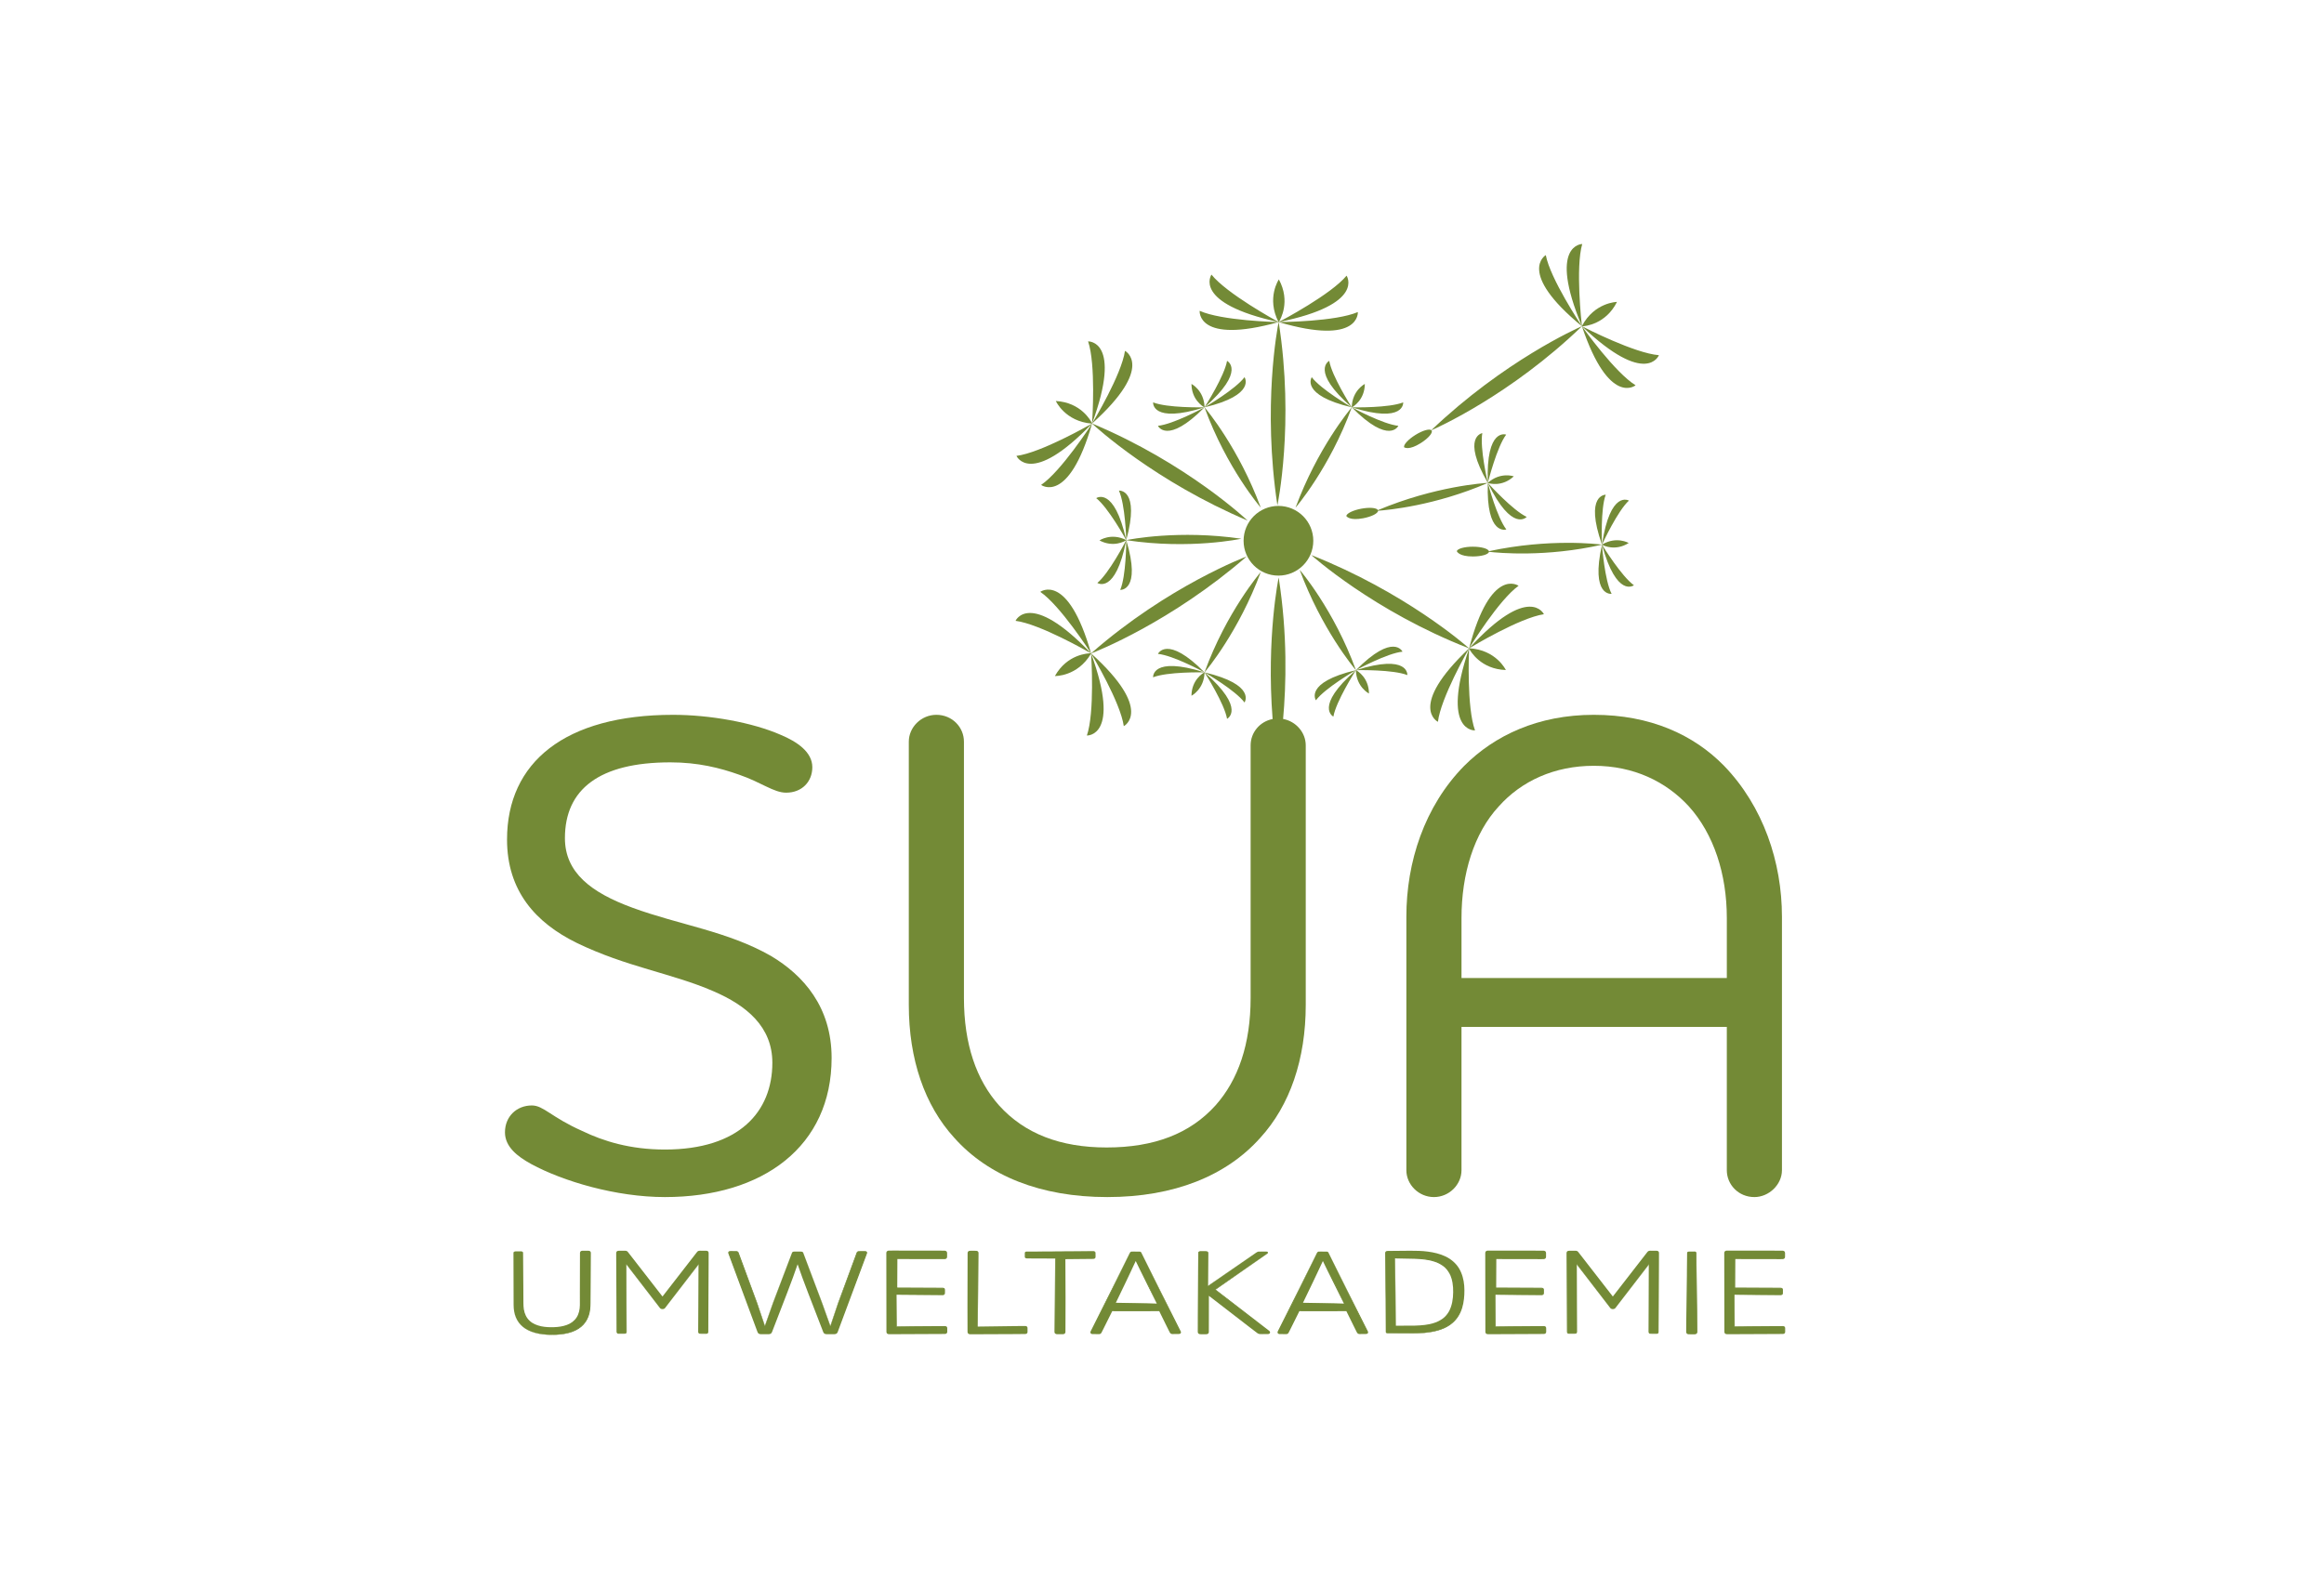 <?xml version="1.0" encoding="UTF-8" standalone="no"?>
<!DOCTYPE svg PUBLIC "-//W3C//DTD SVG 1.1//EN" "http://www.w3.org/Graphics/SVG/1.1/DTD/svg11.dtd">
<svg xmlns="http://www.w3.org/2000/svg" version="1.1" width="146" height="100" viewBox="0 0 146 100"><svg xmlns:xlink="http://www.w3.org/1999/xlink" xmlns:serif="http://www.serif.com/" width="146" height="146" viewBox="0 0 401 401" version="1.1" xml:space="preserve" style="fill-rule:evenodd;clip-rule:evenodd;stroke-linejoin:round;stroke-miterlimit:2;" x="0" y="-23"><rect id="kcrehlovice_SUA-Umweltakademie-Dresden_logo" x="0" y="0" width="400" height="400" style="fill:none;"/><g><path d="M88.623,288.373l-0,-8.938c-0,-0.16 0.129,-0.241 0.335,-0.241l0.929,-0c0.232,-0 0.335,0.081 0.335,0.241l0,8.857c0,2.556 1.445,4.106 5.004,4.106c3.559,0 5.003,-1.55 5.003,-4.106l-0,-8.857c-0,-0.16 0.102,-0.241 0.309,-0.241l0.955,-0c0.232,-0 0.309,0.081 0.309,0.241l0,8.938c0,3.24 -2.037,5.173 -6.576,5.173c-4.54,-0 -6.603,-1.933 -6.603,-5.173Z" style="fill:#738a36;fill-rule:nonzero;"/><path d="M88.623,288.373c0.004,0.76 0.117,1.532 0.427,2.23c0.304,0.699 0.806,1.306 1.429,1.742c0.621,0.44 1.344,0.719 2.082,0.895c0.74,0.179 1.502,0.257 2.262,0.27c0.761,0.024 1.525,-0.02 2.275,-0.137c0.749,-0.117 1.493,-0.31 2.168,-0.653c0.676,-0.336 1.271,-0.836 1.682,-1.463c0.415,-0.626 0.64,-1.362 0.719,-2.108c0.072,-0.745 0.028,-1.516 0.033,-2.277l-0.017,-2.287l-0.028,-4.577l-0.002,-0.572c0,-0.033 -0.006,-0.058 -0.01,-0.062c-0.003,-0.004 -0.004,-0.008 -0.03,-0.016c-0.047,-0.017 -0.139,-0.014 -0.238,-0.014l-0.572,0.002l-0.281,0.002c-0.079,-0 -0.129,0.025 -0.129,0.036c-0.005,0.007 -0.01,0.023 -0.01,0.053l0,0.143l0.001,0.286l0.002,0.572l0.003,1.144l0.011,4.576c-0.004,0.765 0.002,1.522 -0.011,2.292c-0.019,0.778 -0.181,1.584 -0.618,2.263c-0.43,0.678 -1.121,1.17 -1.86,1.427c-0.741,0.268 -1.521,0.369 -2.292,0.394c-0.772,0.023 -1.549,-0.02 -2.309,-0.19c-0.752,-0.176 -1.51,-0.48 -2.083,-1.035c-0.296,-0.264 -0.512,-0.605 -0.69,-0.953c-0.176,-0.355 -0.272,-0.738 -0.343,-1.12c-0.055,-0.384 -0.072,-0.776 -0.066,-1.157l0.008,-1.144l0.032,-4.576l0.016,-2.288l0.004,-0.572c0.006,-0.098 -0.002,-0.182 -0.077,-0.227c-0.071,-0.044 -0.168,-0.048 -0.261,-0.048l-0.572,-0.004l-0.286,-0c-0.093,-0.003 -0.188,0.006 -0.261,0.053c-0.078,0.048 -0.09,0.135 -0.084,0.234l-0.001,0.286l-0.001,0.571l-0.003,1.144l-0.006,2.289l-0.013,4.576Zm-0,-0l-0.012,-4.576l-0.007,-2.289l-0.003,-1.144l-0.002,-0.571l-0,-0.286c-0.009,-0.087 0.006,-0.219 0.104,-0.276c0.089,-0.057 0.194,-0.064 0.289,-0.063l0.286,-0.001l0.572,-0.003c0.095,-0.001 0.2,-0.001 0.295,0.055c0.105,0.055 0.117,0.194 0.111,0.28l0.004,0.572l0.016,2.288l0.032,4.576c0.019,0.762 -0.032,1.533 0.087,2.268c0.13,0.733 0.445,1.439 0.994,1.935c0.537,0.508 1.254,0.786 1.978,0.945c0.731,0.156 1.49,0.182 2.242,0.158c0.75,-0.029 1.501,-0.132 2.195,-0.388c0.694,-0.247 1.312,-0.698 1.698,-1.311c0.392,-0.615 0.542,-1.36 0.556,-2.1c0.009,-0.754 -0.001,-1.523 -0.001,-2.284l0.012,-4.576l0.003,-1.144l0.001,-0.572l0.002,-0.286l-0,-0.143c0,-0.065 0.012,-0.146 0.06,-0.22c0.108,-0.156 0.272,-0.171 0.378,-0.175l0.29,-0l0.572,0.001c0.092,0.004 0.194,-0.011 0.33,0.03c0.066,0.018 0.151,0.07 0.195,0.15c0.046,0.078 0.05,0.153 0.051,0.213l-0.002,0.572l-0.028,4.577l-0.017,2.287c-0.015,0.763 0.02,1.524 -0.065,2.296c-0.092,0.766 -0.335,1.525 -0.774,2.167c-0.435,0.644 -1.056,1.15 -1.751,1.482c-0.693,0.34 -1.448,0.524 -2.204,0.632c-0.758,0.108 -1.525,0.137 -2.288,0.111c-0.763,-0.017 -1.528,-0.1 -2.27,-0.283c-0.74,-0.181 -1.466,-0.465 -2.088,-0.911c-0.624,-0.443 -1.125,-1.055 -1.426,-1.758c-0.307,-0.702 -0.415,-1.475 -0.415,-2.235Z" style="fill:#738a36;fill-rule:nonzero;"/><path d="M113.872,288.936l-5.803,-7.568l0,11.674c0,0.182 -0.103,0.262 -0.335,0.262l-0.928,0c-0.232,0 -0.336,-0.08 -0.336,-0.262l0,-13.607c0,-0.16 0.104,-0.241 0.336,-0.241l1.005,-0c0.207,-0 0.336,0.04 0.413,0.161l6.087,7.87l6.086,-7.87c0.077,-0.121 0.206,-0.161 0.413,-0.161l1.006,-0c0.232,-0 0.309,0.081 0.309,0.241l-0,13.607c-0,0.182 -0.077,0.262 -0.309,0.262l-0.954,0c-0.207,0 -0.31,-0.08 -0.31,-0.262l-0,-11.674l-5.803,7.568c-0.103,0.121 -0.258,0.182 -0.438,0.182c-0.181,-0 -0.336,-0.061 -0.439,-0.182Z" style="fill:#738a36;fill-rule:nonzero;"/><path d="M113.872,288.936c0.146,0.172 0.395,0.21 0.604,0.161c0.231,-0.041 0.34,-0.263 0.474,-0.428l0.799,-1.045l1.595,-2.09l3.191,-4.179l0.038,-0.05l0.001,0.063l0.029,7.274l0.019,3.638l0.003,0.454l0.001,0.227c0,0.08 -0.003,0.145 0.022,0.187c0.043,0.087 0.195,0.082 0.348,0.079l0.455,-0.002c0.147,-0.003 0.314,0.002 0.444,-0.008c0.141,-0.014 0.15,-0.078 0.146,-0.248l-0.005,-0.909l-0.038,-7.274l-0.018,-3.637l-0.002,-0.91l-0.001,-0.454l-0.001,-0.227l0,-0.114c0,-0.032 -0.003,-0.051 -0.007,-0.063c0.018,-0.018 -0.093,-0.047 -0.259,-0.037l-0.455,0.001c-0.287,0.013 -0.678,-0.042 -0.729,0.092l-0.001,0.002l-0.007,0.01l-6.072,7.881l-0.135,0.175l-0.135,-0.175l-6.071,-7.883l-0.007,-0.009l-0.001,-0.002c-0.053,-0.136 -0.445,-0.08 -0.732,-0.093l-0.455,-0.001c-0.159,-0.01 -0.286,0.017 -0.284,0.045c-0.004,0.006 -0.008,0.021 -0.009,0.044l-0,0.111l-0.001,0.227l-0.001,0.455l-0.004,0.911l-0.02,3.641l-0.037,7.283l-0.005,0.91c-0.011,0.166 0.02,0.232 0.161,0.253c0.128,0.013 0.297,0.005 0.444,0.008l0.455,0.003c0.15,0.002 0.31,0.009 0.364,-0.076c0.029,-0.041 0.029,-0.102 0.029,-0.182l0.001,-0.228l0.002,-0.455l0.019,-3.641l0.026,-7.283l0,-0.057l0.035,0.045l5.787,7.58Zm0,0l-5.818,-7.556l0.035,-0.012l0.026,7.283l0.019,3.641l0.002,0.455l0.001,0.228c-0,0.068 0.009,0.169 -0.048,0.258c-0.059,0.092 -0.162,0.123 -0.244,0.135c-0.086,0.011 -0.161,0.006 -0.236,0.008l-0.455,0.002c-0.157,-0.003 -0.293,0.01 -0.467,-0.006c-0.081,-0.011 -0.188,-0.045 -0.247,-0.141c-0.058,-0.092 -0.046,-0.193 -0.048,-0.262l-0.005,-0.91l-0.038,-7.283l-0.019,-3.641l-0.005,-0.911l-0.001,-0.455l-0,-0.227l-0,-0.117c0.001,-0.053 0.011,-0.115 0.042,-0.175c0.067,-0.13 0.202,-0.178 0.291,-0.192c0.099,-0.016 0.181,-0.01 0.253,-0.012l0.455,-0.001l0.456,-0.001c0.083,0.001 0.172,0.005 0.269,0.035c0.097,0.026 0.204,0.101 0.261,0.194l-0.007,-0.01l6.102,7.858l-0.27,-0l6.1,-7.86l-0.008,0.011c0.057,-0.094 0.165,-0.168 0.262,-0.196c0.098,-0.029 0.186,-0.033 0.27,-0.034l0.455,0.001l0.455,0.001c0.072,0.001 0.152,-0.005 0.254,0.012c0.049,0.009 0.105,0.025 0.162,0.063c0.056,0.037 0.105,0.102 0.125,0.163c0.021,0.061 0.023,0.118 0.023,0.162l0,0.114l-0,0.227l-0.001,0.454l-0.002,0.91l-0.018,3.637l-0.038,7.274l-0.005,0.909c-0.003,0.071 0.01,0.164 -0.041,0.263c-0.054,0.105 -0.173,0.142 -0.253,0.149c-0.172,0.01 -0.309,0.001 -0.465,0.003l-0.455,-0.002c-0.076,-0.003 -0.148,0.004 -0.238,-0.009c-0.084,-0.011 -0.191,-0.056 -0.241,-0.154c-0.05,-0.094 -0.037,-0.188 -0.039,-0.258l0.001,-0.227l0.003,-0.454l0.019,-3.638l0.03,-7.274l0.038,0.013l-3.208,4.167l-1.604,2.082l-0.802,1.042l-0.201,0.261c-0.07,0.085 -0.17,0.142 -0.277,0.167c-0.211,0.048 -0.46,0.008 -0.605,-0.164Z" style="fill:#738a36;fill-rule:nonzero;"/><path d="M138.168,279.194c0.283,-0 0.386,0.081 0.438,0.241l3.223,8.596l1.419,3.985l0.052,0l1.315,-3.885l3.249,-8.696c0.052,-0.16 0.155,-0.241 0.387,-0.241l1.006,-0c0.206,-0 0.336,0.1 0.258,0.302l-5.106,13.526c-0.078,0.202 -0.207,0.282 -0.465,0.282l-1.289,0c-0.258,0 -0.387,-0.08 -0.465,-0.262l-3.326,-8.655l-1.212,-3.442l-0.052,0l-1.212,3.442l-3.327,8.655c-0.078,0.182 -0.207,0.262 -0.464,0.262l-1.29,0c-0.258,0 -0.387,-0.08 -0.464,-0.282l-5.081,-13.526c-0.077,-0.202 0.026,-0.302 0.232,-0.302l1.032,-0c0.206,-0 0.309,0.081 0.361,0.241l3.249,8.696l1.316,3.865l0.051,-0l1.393,-3.965l3.25,-8.596c0.051,-0.16 0.154,-0.241 0.438,-0.241l1.084,-0Z" style="fill:#738a36;fill-rule:nonzero;"/><path d="M138.168,279.194l-0.939,0.001c-0.154,0.004 -0.321,-0.016 -0.457,0.066c-0.068,0.042 -0.106,0.115 -0.129,0.188l-0.082,0.22l-0.661,1.758l-1.322,3.514c-0.437,1.173 -0.892,2.34 -1.313,3.518l-1.238,3.545l-0.006,0.017l-0.087,0l-0.006,-0.017l-0.919,-2.669c-0.155,-0.444 -0.303,-0.891 -0.464,-1.333l-0.501,-1.32l-1.999,-5.281l-0.5,-1.321l-0.248,-0.655c-0.037,-0.091 -0.103,-0.135 -0.206,-0.146c-0.098,-0.006 -0.23,-0.001 -0.343,-0.002l-0.706,0.003c-0.116,-0.006 -0.21,0.022 -0.214,0.069c-0.02,0.05 0.042,0.171 0.081,0.281l0.501,1.32l2.008,5.277l2.008,5.277l0.5,1.32c0.089,0.261 0.126,0.322 0.348,0.331l0.701,-0c0.23,-0.002 0.483,0.001 0.693,-0.004c0.101,-0.009 0.165,-0.036 0.207,-0.088c0.042,-0.046 0.079,-0.172 0.123,-0.281l0.504,-1.318c1.331,-3.518 2.734,-7.01 3.936,-10.576l0.039,-0.114l0.123,-0l0.052,0l0.123,0l0.038,0.114c1.199,3.57 2.607,7.064 3.938,10.587l0.505,1.319c0.095,0.264 0.122,0.347 0.337,0.359l0.696,0.004l0.699,-0c0.22,-0.011 0.252,-0.08 0.345,-0.345l0.505,-1.32l2.018,-5.278l2.019,-5.279l0.504,-1.32c0.041,-0.112 0.099,-0.226 0.067,-0.27c-0.024,-0.051 -0.126,-0.077 -0.241,-0.07l-0.706,-0.003c-0.236,0.004 -0.492,-0.04 -0.552,0.156l-0.249,0.658l-0.5,1.321l-2.001,5.286l-0.5,1.322c-0.161,0.442 -0.308,0.89 -0.463,1.334l-0.912,2.674l-0.006,0.016l-0.016,0l-0.068,0l-0.006,-0.015l-1.164,-3.289c-0.383,-1.098 -0.807,-2.182 -1.209,-3.273l-1.219,-3.269l-0.61,-1.634l-0.305,-0.817c-0.054,-0.135 -0.094,-0.276 -0.16,-0.405c-0.084,-0.128 -0.252,-0.142 -0.391,-0.143Zm-0,-0c0.139,0.001 0.307,0.014 0.392,0.142c0.067,0.129 0.107,0.271 0.162,0.405l0.308,0.816l0.615,1.633l1.231,3.264c0.405,1.09 0.832,2.172 1.219,3.269l1.175,3.285l-0.022,-0.015l0.052,-0.001l-0.023,0.016l0.9,-2.679c0.151,-0.446 0.295,-0.895 0.451,-1.339l0.49,-1.325l1.955,-5.302l0.489,-1.325l0.245,-0.666c0.042,-0.136 0.197,-0.239 0.328,-0.247c0.135,-0.015 0.243,-0.006 0.364,-0.009l0.706,-0.003c0.109,-0 0.288,-0.009 0.388,0.158c0.042,0.084 0.029,0.171 0.006,0.236l-0.062,0.168l-0.493,1.324l-1.974,5.296l-1.973,5.296l-0.494,1.324l-0.062,0.167c-0.026,0.065 -0.061,0.134 -0.118,0.196c-0.118,0.131 -0.292,0.166 -0.421,0.171l-0.713,0.003c-0.241,-0.001 -0.461,0.003 -0.717,-0.002c-0.13,-0.006 -0.306,-0.051 -0.418,-0.185c-0.054,-0.059 -0.092,-0.138 -0.113,-0.194l-0.063,-0.165l-0.509,-1.318c-1.345,-3.522 -2.766,-7.015 -3.979,-10.586l0.162,0.114l-0.052,0l0.161,-0.114c-1.207,3.569 -2.63,7.058 -3.972,10.577l-0.509,1.317c-0.049,0.107 -0.064,0.218 -0.17,0.358c-0.107,0.137 -0.285,0.19 -0.417,0.197c-0.26,0.008 -0.477,0.002 -0.718,0.003l-0.711,-0.002c-0.127,-0.004 -0.299,-0.032 -0.424,-0.158c-0.06,-0.06 -0.098,-0.13 -0.126,-0.196l-0.064,-0.169l-0.493,-1.323l-1.963,-5.294l-1.963,-5.294l-0.49,-1.324l-0.062,-0.165c-0.022,-0.063 -0.044,-0.139 -0.021,-0.228c0.024,-0.094 0.113,-0.156 0.183,-0.174c0.072,-0.022 0.147,-0.021 0.201,-0.02l0.706,0.003c0.122,0.003 0.226,-0.004 0.362,0.007c0.134,0.004 0.292,0.11 0.335,0.246l0.247,0.667l0.488,1.323l1.953,5.297l0.489,1.324c0.158,0.444 0.301,0.892 0.453,1.338l0.901,2.676l-0.024,-0.017l0.051,-0l-0.024,0.016l1.251,-3.54c0.424,-1.178 0.884,-2.343 1.323,-3.515l1.334,-3.51l0.668,-1.755l0.083,-0.219c0.023,-0.074 0.062,-0.149 0.131,-0.191c0.139,-0.082 0.306,-0.062 0.46,-0.065l0.939,0.002Z" style="fill:#738a36;fill-rule:nonzero;"/><path d="M154.699,286.642l0,5.515l8.305,-0c0.206,-0 0.336,0.06 0.336,0.241l-0,0.644c-0,0.182 -0.13,0.262 -0.336,0.262l-9.568,0c-0.232,0 -0.335,-0.08 -0.335,-0.262l-0,-13.607c-0,-0.16 0.103,-0.241 0.309,-0.241l9.517,-0c0.232,-0 0.335,0.081 0.335,0.241l-0,0.645c-0,0.181 -0.103,0.261 -0.335,0.261l-8.228,0l0,5.173l7.97,0c0.206,0 0.309,0.101 0.309,0.262l0,0.604c0,0.161 -0.103,0.262 -0.309,0.262l-7.97,-0Z" style="fill:#738a36;fill-rule:nonzero;"/><path d="M154.699,286.642l4.354,-0.034l2.188,-0.02l1.097,-0.009c0.176,-0.013 0.389,0.025 0.501,-0.046c0.054,-0.037 0.074,-0.095 0.069,-0.182l-0.002,-0.273l-0.002,-0.273c0.003,-0.087 -0.018,-0.141 -0.07,-0.175c-0.106,-0.065 -0.319,-0.025 -0.494,-0.034l-1.092,0.007l-2.183,0.01l-4.366,0.02l-0.118,0.001l-0,-0.12l-0.024,-5.173l-0.001,-0.143l0.143,-0l6.671,-0.012l0.834,-0.001l0.417,-0.001c0.13,-0.002 0.3,0.006 0.392,-0.006c0.051,-0.008 0.075,-0.024 0.078,-0.031c0.007,-0.01 0.015,-0.032 0.013,-0.107l-0.001,-0.417l-0.001,-0.199c-0.006,-0.039 -0.005,-0.032 -0.02,-0.045c-0.042,-0.03 -0.189,-0.026 -0.329,-0.025l-3.336,0.005l-3.335,0.005l-1.668,0.001l-0.834,-0.001c-0.143,-0.002 -0.286,-0.001 -0.298,0.025c-0.004,0.004 -0.011,0.004 -0.012,0.053l-0.001,0.209l-0.01,6.671l-0.01,6.67c-0.002,0.081 0.004,0.105 0.014,0.121c0.005,0.011 0.026,0.027 0.077,0.036c0.093,0.014 0.259,0.005 0.39,0.007l0.834,0.002l1.668,0.006l6.671,0.031c0.146,0.006 0.261,-0.004 0.303,-0.061c0.043,-0.034 0.021,-0.207 0.028,-0.34l0.001,-0.411c-0.004,-0.049 -0.016,-0.07 -0.048,-0.09c-0.033,-0.021 -0.092,-0.031 -0.152,-0.034l-1.665,-0.008l-6.671,-0.049l-0.045,0l0,-0.045l0.045,-5.515Zm0,-0l0.046,5.515l-0.046,-0.046l6.671,-0.048l1.672,-0.007c0.077,0.004 0.16,0.01 0.249,0.06c0.093,0.047 0.151,0.166 0.151,0.254l0.003,0.424l0.001,0.208c0.003,0.063 -0.002,0.182 -0.07,0.264c-0.146,0.172 -0.352,0.143 -0.473,0.147l-6.671,0.031l-1.668,0.007l-0.834,0.001c-0.146,-0.005 -0.259,0.011 -0.442,-0.011c-0.084,-0.015 -0.204,-0.057 -0.274,-0.166c-0.068,-0.102 -0.063,-0.226 -0.063,-0.283l-0.009,-6.67l-0.01,-6.671l-0.001,-0.209c-0.005,-0.088 0.03,-0.237 0.139,-0.318c0.104,-0.081 0.207,-0.092 0.293,-0.099l0.217,-0.002l0.834,-0.001l1.668,0.002l3.335,0.005l3.336,0.005l0.215,0.001c0.082,0.005 0.172,0.013 0.275,0.07c0.109,0.055 0.179,0.201 0.177,0.301l0,0.217l-0,0.417c0,0.062 0.003,0.189 -0.075,0.293c-0.08,0.109 -0.198,0.143 -0.283,0.156c-0.184,0.019 -0.293,0.005 -0.441,0.009l-0.417,-0.001l-0.834,-0.001l-6.671,-0.012l0.143,-0.143l-0.024,5.173l-0.119,-0.119l4.366,0.021l2.183,0.01l1.092,0.007l0.272,0.002c0.087,-0 0.206,-0 0.307,0.068c0.107,0.064 0.144,0.211 0.134,0.302l-0.002,0.273l-0.003,0.273c0.008,0.091 -0.029,0.233 -0.135,0.295c-0.098,0.064 -0.214,0.063 -0.3,0.061l-0.271,-0.002l-1.087,-0.01l-2.177,-0.019l-4.379,-0.034Z" style="fill:#738a36;fill-rule:nonzero;"/><path d="M168.704,292.137l8.15,-0c0.232,-0 0.335,0.08 0.335,0.241l0,0.664c0,0.182 -0.103,0.262 -0.335,0.262l-9.414,0c-0.232,0 -0.335,-0.08 -0.335,-0.262l-0,-13.607c-0,-0.16 0.103,-0.241 0.335,-0.241l0.929,-0c0.232,-0 0.335,0.081 0.335,0.241l0,12.702Z" style="fill:#738a36;fill-rule:nonzero;"/><path d="M168.704,292.137l-0.077,-5.948l-0.055,-6.011l-0.007,-0.749c-0.002,-0.041 -0.01,-0.05 -0.023,-0.06c-0.014,-0.012 -0.054,-0.026 -0.102,-0.03c-0.093,-0.006 -0.241,-0 -0.358,-0.001l-0.374,0.002c-0.118,0.002 -0.266,-0.005 -0.353,0.006c-0.047,0.006 -0.079,0.023 -0.087,0.031c-0.008,0.008 -0.015,0.019 -0.015,0.067l0.001,0.374l0.008,2.991l0.015,5.982l-0.008,2.991l-0.002,0.748l-0.001,0.374c0.001,0.054 -0.002,0.143 0.002,0.167c0.006,0.037 0.009,0.037 0.019,0.045c0.029,0.027 0.144,0.031 0.274,0.029l0.373,0.001l0.748,0.002l5.982,0.024l1.496,0.012l0.741,0.004c0.052,-0.002 0.1,-0.013 0.128,-0.029c0.026,-0.016 0.037,-0.033 0.046,-0.073c0.007,-0.089 0.004,-0.239 0.006,-0.356l0.002,-0.367c-0.003,-0.044 -0.013,-0.065 -0.037,-0.083c-0.026,-0.019 -0.073,-0.033 -0.126,-0.038c-0.231,-0.008 -0.497,-0.006 -0.744,-0.009l-1.506,-0.014l-5.966,-0.082Zm0,-0l5.999,-0.082l1.485,-0.015c0.252,-0 0.484,-0.007 0.751,-0.002c0.071,0.007 0.15,0.02 0.228,0.073c0.081,0.053 0.124,0.158 0.126,0.238l0.005,0.381c-0.002,0.133 0.007,0.232 -0.004,0.392c-0.009,0.082 -0.065,0.184 -0.149,0.23c-0.081,0.047 -0.159,0.059 -0.23,0.064l-0.755,0.008l-1.496,0.012l-5.982,0.025l-0.748,0.002l-0.373,0.001c-0.116,-0.008 -0.268,0.03 -0.455,-0.083c-0.096,-0.06 -0.152,-0.183 -0.158,-0.27c-0.008,-0.1 -0.002,-0.137 -0.004,-0.207l-0.001,-0.374l-0.002,-0.748l-0.008,-2.991l0.015,-5.982l0.008,-2.991l0.001,-0.374c-0.002,-0.076 0.019,-0.198 0.105,-0.277c0.082,-0.078 0.176,-0.101 0.252,-0.112c0.16,-0.016 0.263,-0.004 0.394,-0.007l0.374,0.002c0.131,0.003 0.234,-0.004 0.389,0.008c0.075,0.01 0.161,0.026 0.246,0.092c0.088,0.067 0.127,0.187 0.125,0.27l-0.005,0.747l-0.056,5.953l-0.077,6.017Z" style="fill:#738a36;fill-rule:nonzero;"/><path d="M176.828,279.435c0,-0.16 0.13,-0.241 0.31,-0.241l11.503,-0c0.206,-0 0.309,0.081 0.309,0.241l-0,0.665c-0,0.161 -0.103,0.262 -0.309,0.262l-4.952,-0l-0,12.68c-0,0.182 -0.104,0.262 -0.336,0.262l-0.928,0c-0.207,0 -0.335,-0.08 -0.335,-0.262l-0,-12.68l-4.926,-0c-0.206,-0 -0.336,-0.101 -0.336,-0.262l0,-0.665Z" style="fill:#738a36;fill-rule:nonzero;"/><path d="M176.828,279.435c0.009,0.252 -0.014,0.509 0.02,0.756c0.046,0.123 0.189,0.167 0.311,0.166l0.379,-0.002l1.517,-0.006l3.035,-0.011l0.023,-0l0,0.024l0.062,6.815l0.034,3.409l0.017,1.704l0.004,0.426l0.003,0.212l0.001,0.107c0,0.028 0.003,0.043 0.008,0.056c-0.009,0.098 0.389,0.058 0.65,0.064c0.254,-0.005 0.674,0.021 0.638,-0.059c0.004,-0.014 0.006,-0.032 0.007,-0.061l-0.001,-0.107l-0.001,-0.212l-0.002,-0.426l-0.006,-1.704l-0.008,-3.409l0.03,-6.815l-0,-0.142l0.14,0.001l4.617,0.046c0.185,-0.009 0.417,0.034 0.506,-0.042c0.046,-0.039 0.055,-0.087 0.052,-0.197l0.003,-0.288l0.003,-0.289c0.002,-0.088 -0.02,-0.13 -0.085,-0.158c-0.066,-0.028 -0.159,-0.023 -0.257,-0.024l-0.289,-0.003l-2.309,-0.023c-1.539,-0.018 -3.079,-0.028 -4.618,-0.031l-2.308,-0.009l-1.155,-0.005l-0.577,-0.002c-0.096,0.002 -0.194,-0.01 -0.286,0.023c-0.093,0.028 -0.162,0.118 -0.158,0.216Zm0,0c-0.004,-0.098 0.064,-0.189 0.158,-0.218c0.091,-0.034 0.19,-0.023 0.286,-0.025l0.577,-0.003l1.155,-0.004l2.308,-0.009c1.539,-0.003 3.079,-0.013 4.618,-0.031l2.309,-0.023l0.289,-0.003c0.092,0.002 0.197,-0.013 0.313,0.03c0.057,0.02 0.116,0.064 0.149,0.124c0.034,0.059 0.041,0.128 0.04,0.178l0.003,0.289l0.003,0.288c0.006,0.078 0.003,0.247 -0.11,0.334c-0.104,0.088 -0.238,0.092 -0.331,0.091l-0.289,0.003l-4.617,0.045l0.14,-0.139l0.029,6.815l-0.008,3.409l-0.006,1.704l-0.002,0.426l-0.001,0.212l-0,0.107c-0,0.042 -0.004,0.096 -0.02,0.149c-0.028,0.116 -0.149,0.218 -0.246,0.241c-0.096,0.03 -0.186,0.03 -0.257,0.029l-0.426,-0.001l-0.426,-0.002c-0.068,0.001 -0.166,-0.001 -0.258,-0.033c-0.094,-0.028 -0.205,-0.116 -0.239,-0.23c-0.019,-0.053 -0.024,-0.11 -0.023,-0.153l0.001,-0.107l0.002,-0.212l0.004,-0.426l0.017,-1.704l0.034,-3.409l0.062,-6.815l0.024,0.023l-3.035,-0.012l-1.517,-0.006l-0.379,-0.001c-0.123,0 -0.27,-0.046 -0.316,-0.173c-0.033,-0.251 -0.008,-0.505 -0.015,-0.758Z" style="fill:#738a36;fill-rule:nonzero;"/><path d="M199.602,288.171l-3.611,-7.649l-0.051,0l-3.637,7.649l7.299,0Zm-3.044,-8.977c0.284,-0 0.336,0.081 0.413,0.261l6.68,13.587c0.051,0.142 -0.026,0.262 -0.258,0.262l-1.057,0c-0.207,0 -0.31,-0.08 -0.388,-0.221l-1.83,-3.764l-8.305,-0l-1.857,3.764c-0.077,0.141 -0.129,0.221 -0.361,0.221l-1.083,0c-0.206,0 -0.284,-0.12 -0.232,-0.262l6.654,-13.587c0.103,-0.18 0.154,-0.261 0.438,-0.261l1.186,-0Z" style="fill:#738a36;fill-rule:nonzero;"/><path d="M196.558,279.194l-1.054,0.004c-0.167,0.003 -0.375,-0.023 -0.483,0.13c-0.101,0.141 -0.163,0.31 -0.244,0.465l-0.92,1.897l-1.833,3.797l-3.635,7.609l0.004,-0.012c-0.012,0.038 -0.006,0.057 0.002,0.065c0.006,0.01 0.04,0.026 0.086,0.029l0.374,-0.002l0.766,-0.008c0.122,-0.014 0.135,-0.014 0.195,-0.12l0.166,-0.341l0.337,-0.692l1.352,-2.766l0.043,-0.089l0.099,-0l4.152,-0.011l4.153,0.016l0.097,0l0.041,0.086l1.333,2.777l0.331,0.696c0.054,0.11 0.112,0.246 0.162,0.334c0.053,0.083 0.115,0.115 0.225,0.122l0.765,0.008c0.123,0 0.27,0.006 0.372,0.001c0.05,-0.004 0.09,-0.022 0.102,-0.036c0.01,-0.011 0.016,-0.032 0.003,-0.073l0.004,0.01l-3.39,-7.067l-1.712,-3.525l-0.858,-1.761l-0.429,-0.881l-0.213,-0.441c-0.032,-0.074 -0.076,-0.149 -0.153,-0.183c-0.075,-0.033 -0.159,-0.037 -0.24,-0.038Zm0,-0c0.081,0.001 0.165,0.004 0.241,0.037c0.078,0.032 0.123,0.109 0.156,0.182l0.216,0.44l0.435,0.877l0.871,1.756l1.746,3.508l3.525,7.001l0.001,0.001l0.004,0.009c0.032,0.078 0.037,0.204 -0.04,0.292c-0.074,0.083 -0.167,0.105 -0.243,0.115c-0.154,0.01 -0.264,0.005 -0.398,0.008l-0.777,0.007c-0.147,0.005 -0.343,-0.086 -0.424,-0.229c-0.081,-0.134 -0.122,-0.235 -0.184,-0.354l-0.344,-0.69l-1.364,-2.768l0.139,0.087l-4.153,0.015l-4.152,-0.01l0.143,-0.089l-1.375,2.761l-0.345,0.689c-0.06,0.117 -0.112,0.226 -0.178,0.348c-0.034,0.058 -0.086,0.142 -0.178,0.193c-0.09,0.05 -0.176,0.057 -0.25,0.06l-0.775,-0.007c-0.133,-0.003 -0.246,-0 -0.397,-0.007c-0.079,-0.009 -0.18,-0.032 -0.255,-0.124c-0.077,-0.094 -0.069,-0.221 -0.037,-0.301l0.004,-0.009l0.001,-0.003l3.782,-7.538l1.876,-3.776l0.934,-1.889c0.083,-0.155 0.144,-0.322 0.249,-0.466c0.115,-0.158 0.327,-0.127 0.492,-0.13l1.054,0.004Z" style="fill:#738a36;fill-rule:nonzero;"/><path d="M199.602,288.171l-3.604,0.084c-1.222,0.023 -2.457,0.054 -3.695,0.064l-0.233,0.002l0.1,-0.213l1.798,-3.834c0.297,-0.64 0.61,-1.273 0.914,-1.91l0.919,-1.908l0.042,-0.088l0.097,0.001l0.051,0l0.098,0l0.041,0.088c0.3,0.649 0.608,1.298 0.897,1.949l0.872,1.947l1.703,3.818Zm-0,0l-1.909,-3.83l-0.932,-1.878c-0.313,-0.623 -0.607,-1.249 -0.908,-1.875l0.138,0.087l-0.051,0.001l0.138,-0.088l-0.899,1.917c-0.302,0.638 -0.595,1.28 -0.905,1.915l-1.838,3.815l-0.133,-0.211c1.195,0.01 2.393,0.041 3.604,0.064l3.695,0.083Z" style="fill:#738a36;fill-rule:nonzero;"/><path d="M216.753,279.375c0.18,-0.121 0.283,-0.181 0.541,-0.181l1.213,-0c0.283,-0 0.361,0.201 0.206,0.322l-9.027,6.24l9.233,7.206c0.18,0.141 0.129,0.342 -0.154,0.342l-1.264,0c-0.258,0 -0.413,-0.1 -0.568,-0.221l-8.511,-6.602l0,6.561c0,0.182 -0.103,0.262 -0.335,0.262l-0.928,0c-0.232,0 -0.335,-0.08 -0.335,-0.262l-0,-13.607c-0,-0.16 0.103,-0.241 0.335,-0.241l0.928,-0c0.232,-0 0.335,0.081 0.335,0.241l0,5.717l8.331,-5.777Z" style="fill:#738a36;fill-rule:nonzero;"/><path d="M216.753,279.375l-8.316,5.799l-0.04,0.028l-0.001,-0.05l-0.023,-3.708l-0.012,-1.854c-0.003,-0.074 0.005,-0.165 -0.009,-0.214c-0.014,-0.054 -0.056,-0.085 -0.12,-0.101c-0.126,-0.029 -0.295,-0.009 -0.445,-0.014l-0.464,0.003c-0.152,0.003 -0.322,-0.011 -0.391,0.064c-0.033,0.035 -0.036,0.08 -0.034,0.166l0.002,0.232l0.003,0.464l0.006,0.927l0.013,1.854l0.024,3.708l0.023,3.708l0.005,1.854l0.001,0.464l0.001,0.232l0,0.112c0.001,0.025 0.005,0.045 0.01,0.055c-0.006,0.027 0.107,0.056 0.273,0.046l0.463,-0.001l0.232,-0.001c0.077,-0.001 0.16,0.003 0.211,-0.005c0.059,-0.008 0.085,-0.026 0.087,-0.034c0.01,-0.011 0.015,-0.05 0.013,-0.139l-0.003,-0.927l-0.005,-1.854l-0.004,-3.708l-0.001,-0.349l0.275,0.214l4.914,3.832l2.456,1.916l1.22,0.954c0.095,0.065 0.191,0.105 0.299,0.117c0.1,0.01 0.251,0.005 0.374,0.007l0.779,0.005l0.195,0.002c0.051,0.001 0.099,-0.01 0.121,-0.024c0.021,-0.017 0.015,-0.007 0.014,-0.027c-0.006,-0.023 -0.028,-0.05 -0.077,-0.088l-0.611,-0.483l-1.222,-0.966l-2.443,-1.934l-4.888,-3.865l-0.048,-0.039l0.051,-0.034l5.489,-3.761l2.741,-1.885l0.686,-0.471c0.055,-0.042 0.12,-0.074 0.166,-0.123c0.047,-0.048 0.058,-0.129 0.015,-0.183c-0.089,-0.114 -0.25,-0.096 -0.383,-0.098l-0.832,-0.002c-0.138,0.003 -0.278,-0.008 -0.415,0.01c-0.139,0.017 -0.261,0.092 -0.375,0.169Zm-0,0c0.113,-0.078 0.235,-0.154 0.375,-0.171c0.138,-0.019 0.277,-0.009 0.415,-0.012l0.832,-0.002c0.132,0.001 0.296,-0.02 0.392,0.099c0.046,0.058 0.034,0.147 -0.016,0.198c-0.048,0.053 -0.111,0.083 -0.166,0.125l-0.683,0.475l-2.732,1.899l-5.458,3.807l0.002,-0.072l4.937,3.801l2.469,1.901l1.234,0.951l0.617,0.475c0.053,0.04 0.133,0.105 0.164,0.209c0.043,0.106 -0.024,0.262 -0.118,0.307c-0.089,0.055 -0.175,0.063 -0.253,0.065l-0.195,0.001l-0.779,0.005c-0.136,-0.002 -0.245,0.008 -0.404,-0.004c-0.151,-0.014 -0.303,-0.075 -0.421,-0.157c-0.433,-0.321 -0.831,-0.632 -1.247,-0.95l-2.466,-1.903l-4.934,-3.807l0.274,-0.134l-0.005,3.708l-0.004,1.854l-0.003,0.927c-0.002,0.062 0.014,0.189 -0.064,0.311c-0.083,0.126 -0.219,0.161 -0.31,0.172c-0.103,0.013 -0.175,0.006 -0.252,0.007l-0.232,-0l-0.463,-0.001c-0.074,-0.002 -0.159,0.005 -0.262,-0.016c-0.094,-0.013 -0.239,-0.084 -0.292,-0.216c-0.026,-0.062 -0.033,-0.12 -0.034,-0.171l-0,-0.119l0,-0.232l0.002,-0.464l0.004,-1.854l0.024,-3.708l0.024,-3.708l0.013,-1.854l0.006,-0.927l0.003,-0.464l0.001,-0.232c-0.002,-0.064 -0.004,-0.19 0.078,-0.269c0.172,-0.146 0.351,-0.091 0.497,-0.102l0.464,0.003c0.156,0.008 0.301,-0.015 0.478,0.024c0.085,0.018 0.186,0.09 0.208,0.192c0.022,0.101 0.007,0.168 0.011,0.248l-0.012,1.854l-0.023,3.708l-0.041,-0.021l8.345,-5.756Z" style="fill:#738a36;fill-rule:nonzero;"/><path d="M231.892,288.171l-3.611,-7.649l-0.051,0l-3.637,7.649l7.299,0Zm-3.043,-8.977c0.283,-0 0.335,0.081 0.412,0.261l6.68,13.587c0.052,0.142 -0.026,0.262 -0.258,0.262l-1.057,0c-0.206,0 -0.31,-0.08 -0.387,-0.221l-1.831,-3.764l-8.304,-0l-1.858,3.764c-0.077,0.141 -0.129,0.221 -0.361,0.221l-1.083,0c-0.206,0 -0.284,-0.12 -0.232,-0.262l6.654,-13.587c0.103,-0.18 0.154,-0.261 0.439,-0.261l1.186,-0Z" style="fill:#738a36;fill-rule:nonzero;"/><path d="M228.849,279.194l-1.054,0.004c-0.168,0.003 -0.375,-0.023 -0.483,0.13c-0.102,0.141 -0.163,0.31 -0.245,0.465l-0.92,1.897l-1.833,3.797l-3.635,7.609l0.005,-0.012c-0.013,0.038 -0.007,0.057 0.001,0.065c0.006,0.01 0.04,0.026 0.086,0.029l0.374,-0.002l0.766,-0.008c0.122,-0.014 0.135,-0.014 0.195,-0.12l0.166,-0.341l0.337,-0.692l1.352,-2.766l0.043,-0.089l0.1,-0l4.151,-0.011l4.153,0.016l0.097,0l0.041,0.086l1.333,2.777l0.331,0.696c0.054,0.11 0.113,0.246 0.162,0.334c0.053,0.083 0.116,0.115 0.225,0.122l0.765,0.008c0.123,0 0.27,0.006 0.372,0.001c0.05,-0.004 0.09,-0.022 0.102,-0.036c0.011,-0.011 0.016,-0.032 0.003,-0.073l0.005,0.01l-3.391,-7.067l-1.712,-3.525l-0.858,-1.761l-0.429,-0.881l-0.213,-0.441c-0.032,-0.074 -0.076,-0.149 -0.153,-0.183c-0.075,-0.033 -0.159,-0.037 -0.239,-0.038Zm-0,-0c0.08,0.001 0.164,0.004 0.24,0.037c0.078,0.032 0.124,0.109 0.156,0.182l0.216,0.44l0.435,0.877l0.871,1.756l1.746,3.508l3.525,7.001l0.001,0.001l0.004,0.009c0.032,0.078 0.037,0.204 -0.04,0.292c-0.074,0.083 -0.167,0.105 -0.243,0.115c-0.154,0.01 -0.264,0.005 -0.398,0.008l-0.777,0.007c-0.147,0.005 -0.343,-0.086 -0.425,-0.229c-0.08,-0.134 -0.12,-0.235 -0.183,-0.354l-0.344,-0.691l-1.364,-2.767l0.139,0.087l-4.153,0.015l-4.151,-0.01l0.142,-0.089l-1.375,2.761l-0.345,0.689c-0.06,0.117 -0.111,0.226 -0.178,0.348c-0.034,0.058 -0.086,0.142 -0.178,0.193c-0.09,0.05 -0.176,0.057 -0.25,0.06l-0.775,-0.007c-0.133,-0.003 -0.246,-0 -0.396,-0.007c-0.08,-0.009 -0.181,-0.032 -0.256,-0.124c-0.077,-0.094 -0.069,-0.221 -0.037,-0.301l0.004,-0.009l0.001,-0.003l3.783,-7.538l1.875,-3.776l0.934,-1.889c0.083,-0.155 0.144,-0.322 0.249,-0.466c0.115,-0.158 0.327,-0.127 0.493,-0.13l1.054,0.004Z" style="fill:#738a36;fill-rule:nonzero;"/><path d="M231.892,288.171l-3.604,0.084c-1.222,0.023 -2.457,0.054 -3.695,0.064l-0.232,0.002l0.099,-0.213l1.798,-3.834c0.297,-0.64 0.61,-1.273 0.914,-1.91l0.919,-1.908l0.043,-0.088l0.096,0.001l0.051,0l0.098,0l0.041,0.088c0.3,0.649 0.608,1.298 0.897,1.949l0.873,1.947l1.702,3.818Zm-0,0l-1.908,-3.83l-0.933,-1.878c-0.313,-0.623 -0.607,-1.249 -0.908,-1.875l0.138,0.087l-0.051,0.001l0.138,-0.088l-0.899,1.917c-0.302,0.638 -0.595,1.28 -0.905,1.915l-1.838,3.815l-0.133,-0.211c1.195,0.01 2.393,0.041 3.604,0.064l3.695,0.083Z" style="fill:#738a36;fill-rule:nonzero;"/><path d="M240.712,280.362l0,11.775l2.992,-0c4.514,-0 7.196,-1.188 7.196,-6.039c-0,-4.549 -2.682,-5.736 -7.221,-5.736l-2.967,-0Zm-1.263,12.942c-0.232,0 -0.335,-0.08 -0.335,-0.262l-0,-13.607c-0,-0.16 0.103,-0.241 0.309,-0.241l4.256,-0c5.57,-0 8.871,1.65 8.871,6.904c0,5.556 -3.301,7.206 -8.846,7.206l-4.255,0Z" style="fill:#738a36;fill-rule:nonzero;"/><path d="M239.449,293.304l3.074,-0.012c1.024,-0.007 2.05,0.003 3.069,-0.089c1.017,-0.099 2.032,-0.284 2.986,-0.641c0.95,-0.354 1.835,-0.912 2.474,-1.694c0.646,-0.776 1.022,-1.747 1.195,-2.739c0.172,-0.995 0.189,-2.019 0.11,-3.025c-0.092,-1.003 -0.358,-1.995 -0.876,-2.846c-0.523,-0.848 -1.319,-1.497 -2.22,-1.922c-0.9,-0.436 -1.893,-0.675 -2.894,-0.818c-1.005,-0.15 -2.024,-0.167 -3.046,-0.177l-3.074,-0.03l-0.768,-0.008c-0.129,-0.007 -0.226,0.015 -0.246,0.063c-0.016,0.025 -0.016,0.07 -0.016,0.141l-0.002,0.193l-0.016,1.536l-0.06,6.148l-0.013,3.074l-0.006,1.537l-0.004,0.768c0.006,0.128 -0.015,0.259 0.014,0.382c0.04,0.134 0.198,0.16 0.319,0.159Zm-0,0c-0.121,0.002 -0.28,-0.022 -0.322,-0.158c-0.03,-0.125 -0.01,-0.255 -0.017,-0.383l-0.003,-0.768l-0.006,-1.537l-0.013,-3.074l-0.06,-6.148l-0.016,-1.536l-0.002,-0.193c0.001,-0.055 -0.011,-0.144 0.034,-0.235c0.043,-0.094 0.139,-0.148 0.217,-0.167c0.078,-0.021 0.158,-0.02 0.218,-0.021l0.768,-0.008l3.074,-0.029c1.026,0.002 2.062,0.01 3.088,0.155c1.025,0.139 2.051,0.374 3.002,0.824c0.944,0.452 1.794,1.157 2.343,2.065c0.544,0.91 0.81,1.953 0.896,2.986c0.074,1.037 0.025,2.077 -0.17,3.098c-0.199,1.015 -0.609,2.014 -1.295,2.804c-0.679,0.796 -1.6,1.347 -2.57,1.685c-0.974,0.344 -1.998,0.5 -3.018,0.589c-1.024,0.084 -2.05,0.065 -3.074,0.064l-3.074,-0.013Z" style="fill:#738a36;fill-rule:nonzero;"/><path d="M240.712,280.362c1.126,-0.017 2.292,-0.054 3.446,-0.054c1.148,0.013 2.316,0.078 3.43,0.433c0.562,0.157 1.092,0.429 1.574,0.765c0.491,0.335 0.87,0.813 1.169,1.319c0.582,1.044 0.729,2.249 0.718,3.404c-0.008,1.156 -0.172,2.35 -0.723,3.412c-0.293,0.514 -0.662,1.003 -1.144,1.36c-0.478,0.354 -1.01,0.643 -1.574,0.809c-0.277,0.105 -0.567,0.152 -0.849,0.229c-0.288,0.045 -0.575,0.11 -0.864,0.137c-0.578,0.068 -1.157,0.106 -1.735,0.111c-1.154,0.012 -2.298,-0.003 -3.448,-0.003l-0.148,-0l0.001,-0.147l0.061,-5.924l0.086,-5.851Zm0,-0l0.088,5.923l0.059,5.852l-0.147,-0.147c1.147,-0.007 2.3,0.001 3.442,-0.019c1.134,-0.036 2.285,-0.118 3.347,-0.482c0.538,-0.161 1.027,-0.436 1.473,-0.757c0.447,-0.325 0.786,-0.773 1.063,-1.248c0.518,-0.983 0.691,-2.129 0.704,-3.259c0.009,-0.282 -0.014,-0.564 -0.02,-0.847c-0.022,-0.281 -0.061,-0.561 -0.099,-0.839l-0.093,-0.41l-0.047,-0.205l-0.069,-0.198l-0.137,-0.395l-0.186,-0.373c-0.271,-0.48 -0.614,-0.934 -1.072,-1.258c-0.45,-0.326 -0.951,-0.598 -1.494,-0.76c-0.263,-0.103 -0.546,-0.15 -0.819,-0.227c-0.28,-0.047 -0.558,-0.11 -0.842,-0.142c-0.565,-0.074 -1.135,-0.124 -1.707,-0.14c-1.141,-0.033 -2.273,-0.046 -3.444,-0.069Z" style="fill:#738a36;fill-rule:nonzero;"/><path d="M258.044,286.642l0,5.515l8.305,-0c0.206,-0 0.335,0.06 0.335,0.241l0,0.644c0,0.182 -0.129,0.262 -0.335,0.262l-9.568,0c-0.232,0 -0.336,-0.08 -0.336,-0.262l0,-13.607c0,-0.16 0.104,-0.241 0.31,-0.241l9.516,-0c0.232,-0 0.336,0.081 0.336,0.241l-0,0.645c-0,0.181 -0.104,0.261 -0.336,0.261l-8.227,0l0,5.173l7.969,0c0.207,0 0.31,0.101 0.31,0.262l-0,0.604c-0,0.161 -0.103,0.262 -0.31,0.262l-7.969,-0Z" style="fill:#738a36;fill-rule:nonzero;"/><path d="M258.044,286.642l4.353,-0.034l2.189,-0.02l1.097,-0.009c0.176,-0.013 0.389,0.025 0.5,-0.046c0.055,-0.037 0.074,-0.095 0.07,-0.182l-0.002,-0.273l-0.003,-0.273c0.004,-0.087 -0.017,-0.141 -0.069,-0.175c-0.106,-0.065 -0.319,-0.025 -0.494,-0.034l-1.092,0.007l-2.183,0.01l-4.366,0.02l-0.118,0.001l-0.001,-0.12l-0.023,-5.173l-0.001,-0.143l0.143,-0l6.671,-0.012l0.834,-0.001l0.417,-0.001c0.13,-0.002 0.3,0.006 0.392,-0.006c0.051,-0.008 0.075,-0.024 0.077,-0.031c0.008,-0.01 0.016,-0.032 0.014,-0.107l-0.001,-0.417l-0.001,-0.199c-0.006,-0.039 -0.005,-0.032 -0.02,-0.045c-0.042,-0.03 -0.189,-0.026 -0.329,-0.025l-6.671,0.01l-1.668,0.001l-0.834,-0.001c-0.143,-0.002 -0.286,-0.001 -0.298,0.025c-0.004,0.004 -0.011,0.004 -0.013,0.053l0,0.208l-0.01,6.672l-0.01,6.67c-0.002,0.081 0.004,0.105 0.014,0.121c0.005,0.011 0.026,0.027 0.077,0.036c0.092,0.014 0.259,0.005 0.39,0.007l0.834,0.002l1.668,0.006l3.335,0.016l3.336,0.015c0.145,0.006 0.261,-0.004 0.303,-0.061c0.043,-0.034 0.021,-0.207 0.027,-0.34l0.002,-0.411c-0.005,-0.049 -0.016,-0.07 -0.048,-0.09c-0.033,-0.021 -0.092,-0.031 -0.153,-0.034l-1.664,-0.008l-6.671,-0.049l-0.045,0l-0,-0.045l0.045,-5.515Zm0,-0l0.046,5.515l-0.046,-0.046l6.671,-0.048l1.672,-0.007c0.077,0.004 0.16,0.01 0.249,0.06c0.093,0.047 0.15,0.166 0.15,0.254l0.004,0.424l0.001,0.208c0.003,0.063 -0.002,0.182 -0.071,0.265c-0.145,0.171 -0.352,0.142 -0.472,0.146l-3.336,0.016l-3.335,0.015l-1.668,0.007l-0.834,0.001c-0.146,-0.005 -0.259,0.011 -0.442,-0.011c-0.085,-0.015 -0.204,-0.057 -0.275,-0.166c-0.068,-0.102 -0.062,-0.226 -0.062,-0.283l-0.01,-6.67l-0.01,-6.672l-0,-0.208c-0.005,-0.088 0.03,-0.237 0.139,-0.319c0.104,-0.08 0.207,-0.091 0.293,-0.098l0.217,-0.002l0.834,-0.001l1.668,0.002l3.335,0.005l3.336,0.005l0.214,0.001c0.082,0.005 0.173,0.013 0.276,0.07c0.109,0.055 0.178,0.201 0.176,0.3l0.001,0.218l-0,0.417c0,0.062 0.003,0.189 -0.075,0.293c-0.08,0.109 -0.198,0.142 -0.283,0.156c-0.184,0.019 -0.293,0.005 -0.441,0.009l-0.417,-0.001l-0.834,-0.001l-6.671,-0.012l0.143,-0.143l-0.024,5.173l-0.119,-0.119l4.366,0.021l2.183,0.01l1.092,0.007l0.272,0.002c0.087,-0 0.206,-0 0.306,0.068c0.108,0.064 0.144,0.211 0.135,0.302l-0.003,0.273l-0.002,0.273c0.008,0.091 -0.029,0.233 -0.135,0.295c-0.098,0.064 -0.214,0.063 -0.3,0.061l-0.272,-0.002l-1.086,-0.01l-2.177,-0.019l-4.379,-0.034Z" style="fill:#738a36;fill-rule:nonzero;"/><path d="M277.851,288.936l-5.802,-7.568l0,11.674c0,0.182 -0.103,0.262 -0.335,0.262l-0.929,0c-0.232,0 -0.335,-0.08 -0.335,-0.262l-0,-13.607c-0,-0.16 0.103,-0.241 0.335,-0.241l1.006,-0c0.206,-0 0.335,0.04 0.413,0.161l6.086,7.87l6.087,-7.87c0.077,-0.121 0.206,-0.161 0.412,-0.161l1.006,-0c0.232,-0 0.31,0.081 0.31,0.241l-0,13.607c-0,0.182 -0.078,0.262 -0.31,0.262l-0.955,0c-0.205,0 -0.309,-0.08 -0.309,-0.262l0,-11.674l-5.802,7.568c-0.104,0.121 -0.258,0.182 -0.439,0.182c-0.181,-0 -0.335,-0.061 -0.439,-0.182Z" style="fill:#738a36;fill-rule:nonzero;"/><path d="M277.851,288.936c0.146,0.172 0.395,0.21 0.604,0.161c0.232,-0.041 0.341,-0.263 0.475,-0.428l0.798,-1.045l1.595,-2.09l3.191,-4.179l0.038,-0.05l0.001,0.063l0.029,7.274l0.019,3.638l0.003,0.454l0.001,0.227c0,0.08 -0.003,0.145 0.023,0.187c0.042,0.087 0.194,0.082 0.348,0.079l0.454,-0.002c0.147,-0.003 0.314,0.002 0.444,-0.008c0.141,-0.014 0.15,-0.078 0.146,-0.248l-0.005,-0.909l-0.038,-7.274l-0.019,-3.637l-0.001,-0.91l-0.001,-0.454l-0,-0.227l-0.001,-0.114c0,-0.032 -0.003,-0.051 -0.007,-0.063c0.018,-0.018 -0.093,-0.047 -0.259,-0.037l-0.454,0.001c-0.287,0.013 -0.679,-0.042 -0.729,0.092l-0.001,0.002l-0.008,0.01l-6.072,7.881l-0.135,0.175l-0.135,-0.175l-6.071,-7.883l-0.006,-0.009l-0.001,-0.002c-0.053,-0.136 -0.445,-0.081 -0.732,-0.093l-0.455,-0.001c-0.159,-0.01 -0.287,0.017 -0.285,0.045c-0.003,0.006 -0.008,0.021 -0.008,0.044l-0.001,0.111l-0,0.227l-0.001,0.455l-0.005,0.911l-0.019,3.641l-0.038,7.283l-0.005,0.91c-0.011,0.166 0.02,0.232 0.161,0.253c0.129,0.013 0.297,0.005 0.444,0.008l0.455,0.003c0.151,0.002 0.31,0.009 0.364,-0.076c0.029,-0.041 0.029,-0.102 0.028,-0.182l0.002,-0.228l0.002,-0.455l0.019,-3.641l0.026,-7.283l0.001,-0.057l0.034,0.045l5.787,7.58Zm0,0l-5.817,-7.556l0.034,-0.012l0.026,7.283l0.019,3.641l0.002,0.455l0.002,0.228c-0,0.068 0.009,0.169 -0.049,0.258c-0.059,0.092 -0.162,0.123 -0.243,0.135c-0.087,0.011 -0.162,0.006 -0.237,0.008l-0.455,0.002c-0.157,-0.003 -0.293,0.01 -0.466,-0.006c-0.082,-0.011 -0.189,-0.045 -0.248,-0.141c-0.057,-0.092 -0.046,-0.193 -0.048,-0.262l-0.005,-0.91l-0.037,-7.283l-0.019,-3.641l-0.005,-0.911l-0.002,-0.455l0,-0.227l0,-0.117c0.001,-0.053 0.011,-0.115 0.042,-0.175c0.068,-0.13 0.202,-0.178 0.292,-0.192c0.099,-0.016 0.18,-0.01 0.253,-0.012l0.455,-0.001l0.456,-0.001c0.083,0.001 0.171,0.005 0.269,0.035c0.097,0.026 0.204,0.101 0.26,0.194l-0.007,-0.01l6.102,7.858l-0.27,-0l6.1,-7.86l-0.007,0.011c0.057,-0.094 0.164,-0.168 0.261,-0.196c0.098,-0.029 0.186,-0.033 0.27,-0.034l0.456,0.001l0.454,0.001c0.072,0.001 0.152,-0.005 0.254,0.012c0.049,0.009 0.105,0.025 0.162,0.063c0.057,0.037 0.106,0.102 0.126,0.163c0.02,0.061 0.023,0.118 0.023,0.162l-0.001,0.114l-0,0.227l-0.001,0.454l-0.002,0.91l-0.018,3.637l-0.038,7.274l-0.005,0.909c-0.003,0.071 0.01,0.164 -0.041,0.263c-0.054,0.105 -0.173,0.142 -0.253,0.149c-0.171,0.01 -0.309,0.001 -0.465,0.003l-0.454,-0.002c-0.076,-0.003 -0.149,0.004 -0.239,-0.009c-0.084,-0.011 -0.191,-0.056 -0.241,-0.154c-0.05,-0.094 -0.037,-0.188 -0.039,-0.258l0.002,-0.227l0.002,-0.454l0.019,-3.638l0.029,-7.274l0.039,0.013l-3.208,4.167l-1.604,2.082l-0.801,1.042l-0.201,0.261c-0.071,0.085 -0.171,0.142 -0.278,0.167c-0.21,0.048 -0.459,0.008 -0.605,-0.164Z" style="fill:#738a36;fill-rule:nonzero;"/><path d="M291.108,279.435c0,-0.16 0.103,-0.241 0.31,-0.241l0.954,-0c0.206,-0 0.335,0.081 0.335,0.241l0,13.607c0,0.182 -0.129,0.262 -0.335,0.262l-0.954,0c-0.207,0 -0.31,-0.08 -0.31,-0.262l0,-13.607Z" style="fill:#738a36;fill-rule:nonzero;"/><path d="M291.108,279.435l0.026,3.874l0.061,3.874l0.06,3.873l0.014,1.937c-0.003,0.091 0.009,0.111 0.016,0.12c0.004,0.008 0.046,0.027 0.109,0.028l0.477,-0.003l0.484,-0.003c0.071,0.001 0.125,-0.01 0.152,-0.026c0.023,-0.016 0.021,-0.014 0.028,-0.058l0.025,-3.865l0.061,-3.873l0.061,-3.874l0.013,-1.936c0.003,-0.081 0.002,-0.163 -0.058,-0.218c-0.055,-0.054 -0.137,-0.074 -0.216,-0.08l-0.483,-0.005l-0.484,-0.003c-0.08,-0.001 -0.164,0.001 -0.236,0.038c-0.075,0.035 -0.112,0.12 -0.11,0.2Zm0,0c-0.003,-0.079 0.033,-0.166 0.109,-0.202c0.072,-0.039 0.157,-0.042 0.237,-0.042l0.484,-0.003l0.484,-0.002c0.081,0.006 0.167,0.024 0.23,0.083c0.068,0.059 0.071,0.157 0.068,0.234l0.012,1.936l0.061,3.874l0.061,3.873l0.024,3.882c0.004,0.117 -0.081,0.282 -0.205,0.34c-0.117,0.062 -0.229,0.066 -0.318,0.066l-0.484,-0.003l-0.492,-0.005c-0.096,-0.006 -0.226,-0.022 -0.334,-0.137c-0.104,-0.114 -0.098,-0.27 -0.097,-0.336l0.013,-1.937l0.122,-7.747l0.025,-3.874Z" style="fill:#738a36;fill-rule:nonzero;"/><path d="M299.284,286.642l-0,5.515l8.304,-0c0.207,-0 0.336,0.06 0.336,0.241l-0,0.644c-0,0.182 -0.129,0.262 -0.336,0.262l-9.568,0c-0.232,0 -0.335,-0.08 -0.335,-0.262l-0,-13.607c-0,-0.16 0.103,-0.241 0.309,-0.241l9.517,-0c0.232,-0 0.335,0.081 0.335,0.241l0,0.645c0,0.181 -0.103,0.261 -0.335,0.261l-8.227,0l-0,5.173l7.969,0c0.206,0 0.31,0.101 0.31,0.262l-0,0.604c-0,0.161 -0.104,0.262 -0.31,0.262l-7.969,-0Z" style="fill:#738a36;fill-rule:nonzero;"/><path d="M299.284,286.642l4.353,-0.034l2.189,-0.02l1.096,-0.009c0.176,-0.013 0.39,0.025 0.501,-0.046c0.054,-0.037 0.074,-0.095 0.07,-0.182l-0.003,-0.273l-0.002,-0.273c0.003,-0.087 -0.018,-0.141 -0.07,-0.175c-0.105,-0.065 -0.319,-0.025 -0.494,-0.034l-1.091,0.007l-2.183,0.01l-4.366,0.02l-0.119,0.001l-0,-0.12l-0.024,-5.173l-0.001,-0.143l0.144,-0l6.671,-0.012l0.834,-0.001l0.417,-0.001c0.129,-0.002 0.299,0.006 0.392,-0.006c0.05,-0.008 0.075,-0.024 0.077,-0.031c0.007,-0.01 0.015,-0.032 0.013,-0.107l-0,-0.417l-0.001,-0.199c-0.006,-0.039 -0.005,-0.032 -0.021,-0.045c-0.041,-0.03 -0.188,-0.026 -0.329,-0.025l-6.671,0.01l-1.667,0.001l-0.834,-0.001c-0.143,-0.002 -0.286,-0.001 -0.299,0.025c-0.004,0.004 -0.01,0.004 -0.012,0.053l0,0.208l-0.01,6.672l-0.011,6.67c-0.002,0.081 0.005,0.105 0.014,0.121c0.006,0.011 0.027,0.027 0.077,0.036c0.093,0.014 0.26,0.005 0.391,0.007l0.833,0.002l1.668,0.006l3.336,0.016l3.335,0.015c0.146,0.006 0.261,-0.004 0.304,-0.061c0.043,-0.034 0.02,-0.207 0.027,-0.34l0.001,-0.411c-0.004,-0.049 -0.015,-0.07 -0.047,-0.09c-0.033,-0.021 -0.092,-0.031 -0.153,-0.034l-1.664,-0.008l-6.671,-0.049l-0.046,0l0,-0.045l0.046,-5.515Zm-0,-0l0.045,5.515l-0.045,-0.046l6.671,-0.048l1.671,-0.007c0.077,0.004 0.161,0.01 0.249,0.06c0.094,0.047 0.151,0.166 0.151,0.254l0.003,0.424l0.001,0.208c0.003,0.063 -0.001,0.182 -0.07,0.265c-0.145,0.171 -0.352,0.142 -0.473,0.146l-3.335,0.016l-3.336,0.015l-1.668,0.007l-0.833,0.001c-0.146,-0.005 -0.259,0.011 -0.443,-0.011c-0.084,-0.015 -0.203,-0.057 -0.274,-0.166c-0.068,-0.102 -0.062,-0.226 -0.062,-0.283l-0.01,-6.67l-0.01,-6.672l-0.001,-0.208c-0.004,-0.088 0.031,-0.237 0.139,-0.319c0.104,-0.08 0.207,-0.091 0.293,-0.098l0.218,-0.002l0.834,-0.001l1.667,0.002l3.336,0.005l3.335,0.005l0.215,0.001c0.082,0.005 0.173,0.013 0.275,0.07c0.109,0.055 0.179,0.201 0.177,0.3l0.001,0.218l-0.001,0.417c0,0.062 0.004,0.189 -0.074,0.293c-0.081,0.109 -0.199,0.142 -0.283,0.156c-0.184,0.019 -0.293,0.005 -0.441,0.009l-0.417,-0.001l-0.834,-0.001l-6.671,-0.012l0.143,-0.143l-0.024,5.173l-0.119,-0.119l4.366,0.021l2.183,0.01l1.091,0.007l0.273,0.002c0.086,-0 0.206,-0 0.306,0.068c0.108,0.064 0.144,0.211 0.134,0.302l-0.002,0.273l-0.003,0.273c0.009,0.091 -0.029,0.233 -0.134,0.295c-0.098,0.064 -0.214,0.063 -0.301,0.061l-0.271,-0.002l-1.086,-0.01l-2.178,-0.019l-4.378,-0.034Z" style="fill:#738a36;fill-rule:nonzero;"/><path d="M133.03,228.166c-7.492,-4.281 -15.815,-5.351 -23.901,-8.324c-7.135,-2.616 -11.653,-6.064 -11.653,-12.009c-0,-8.443 5.945,-13.081 18.193,-13.081c4.756,0 8.561,0.952 11.891,2.141c3.805,1.308 5.945,3.092 8.086,3.092c2.735,-0 4.518,-1.903 4.518,-4.4c-0,-2.616 -2.616,-4.4 -5.47,-5.589c-4.875,-2.14 -12.248,-3.448 -18.55,-3.448c-18.668,-0 -28.657,8.204 -28.657,21.522c-0,8.918 4.994,14.389 12.01,17.836c8.562,4.162 16.41,5.233 23.544,8.324c5.827,2.497 10.226,6.184 10.226,12.367c0,8.442 -5.707,14.983 -18.549,14.983c-5.946,-0 -10.584,-1.428 -14.27,-3.211c-5.35,-2.378 -6.659,-4.399 -8.68,-4.399c-2.616,-0 -4.638,1.902 -4.638,4.637c0,2.497 2.14,4.162 4.519,5.47c5.47,2.973 14.626,5.707 23.069,5.707c17.003,0 28.775,-8.799 28.775,-24.019c0,-8.8 -4.875,-14.27 -10.463,-17.599Z" style="fill:#738a36;fill-rule:nonzero;"/><path d="M297.958,231.971l-45.78,0l0,-10.345c0,-7.61 2.14,-14.626 6.421,-19.263c3.924,-4.4 9.632,-7.016 16.409,-7.016c6.897,0 12.486,2.735 16.41,7.016c4.281,4.756 6.54,11.653 6.54,19.263l0,10.345Zm-0.476,-36.624c-5.232,-5.351 -12.723,-8.799 -22.474,-8.799c-9.631,-0 -17.122,3.567 -22.354,8.799c-6.897,7.016 -9.989,16.647 -9.989,26.041l-0,43.759c-0,2.497 2.141,4.637 4.757,4.637c2.615,0 4.756,-2.14 4.756,-4.637l0,-24.733l45.78,-0l0,24.733c0,2.497 2.022,4.637 4.757,4.637c2.496,0 4.756,-2.14 4.756,-4.637l-0,-43.759c-0,-9.394 -3.211,-19.025 -9.989,-26.041Z" style="fill:#738a36;fill-rule:nonzero;"/><path d="M221.396,187.263c0.525,-5.803 0.783,-14.571 -0.766,-24.411c0,-0 -2.145,10.259 -1.045,24.423c-2.233,0.434 -3.793,2.351 -3.793,4.545l-0,43.6c-0,7.966 -2.141,14.15 -6.065,18.55c-4.399,4.875 -10.583,7.253 -18.787,7.253c-7.967,-0 -14.151,-2.378 -18.55,-7.253c-3.925,-4.4 -6.064,-10.584 -6.064,-18.55l-0,-44.235c-0,-2.497 -2.022,-4.637 -4.757,-4.637c-2.616,-0 -4.757,2.14 -4.757,4.637l0,45.424c0,9.394 2.735,17.361 7.849,22.949c5.826,6.54 14.863,10.226 26.398,10.226c11.534,0 20.571,-3.686 26.397,-10.226c5.113,-5.588 7.848,-13.555 7.848,-22.949l0,-44.789c0,-2.221 -1.693,-4.155 -3.908,-4.557Z" style="fill:#738a36;fill-rule:nonzero;"/><path d="M226.606,156.507c0,-3.322 -2.692,-6.015 -6.014,-6.015c-3.321,0 -6.014,2.693 -6.014,6.015c-0,3.321 2.693,6.014 6.014,6.014c3.322,-0 6.014,-2.693 6.014,-6.014Z" style="fill:#738a36;fill-rule:nonzero;"/><path d="M220.614,118.766c0.002,0.004 0.003,0.007 0.005,0.01c-0.19,0.948 -2.799,14.479 -0.207,31.62c-0,-0 2.972,-14.102 0.227,-31.614c0.003,-0.004 0.006,-0.009 0.01,-0.015c14.091,4.148 13.643,-1.737 13.643,-1.737c-3.824,1.648 -13.203,1.729 -13.64,1.732c0.001,-0.002 0.002,-0.004 0.004,-0.006c15.034,-3.04 11.694,-8.006 11.694,-8.006c-2.673,3.232 -11.118,7.696 -11.687,7.994c0.27,-0.429 2.063,-3.534 0.002,-7.348c0,0 -2.181,3.21 -0.061,7.35c-0.53,-0.288 -8.938,-4.897 -11.566,-8.177c-0,0 -3.418,4.914 11.571,8.187c0.001,0.002 0.002,0.004 0.003,0.006c-0.402,-0.009 -9.808,-0.233 -13.614,-1.944c-0,-0 -0.539,5.878 13.616,1.948Z" style="fill:#738a36;fill-rule:nonzero;"/><path d="M188.419,136.288c0.002,0 0.004,0 0.006,0c-0.218,0.338 -5.334,8.234 -8.785,10.581c0,-0 4.725,3.537 8.79,-10.58c0.004,0 0.007,0.001 0.011,0.001c0.694,0.646 10.857,9.961 26.829,16.734c-0,0 -10.457,-9.916 -26.814,-16.748c-0.002,-0.005 -0.004,-0.01 -0.007,-0.016c10.913,-9.833 5.664,-12.533 5.664,-12.533c-0.598,4.121 -5.441,12.154 -5.667,12.527c-0.001,-0.001 -0.002,-0.004 -0.003,-0.006c5.282,-14.4 -0.697,-14.155 -0.697,-14.155c1.354,3.97 0.735,13.502 0.691,14.143c-0.224,-0.455 -1.932,-3.608 -6.259,-3.85c0,0 1.592,3.539 6.23,3.901c-0.524,0.301 -8.852,5.05 -13.023,5.571c-0,0 2.396,5.485 13.034,-5.57Z" style="fill:#738a36;fill-rule:nonzero;"/><path d="M182.02,179.854c0,-0 3.879,0.127 6.245,-3.879c0.039,0.602 0.64,10.172 -0.727,14.146c-0,0 5.979,0.262 0.732,-14.155c0.001,-0.002 0.002,-0.004 0.003,-0.005c0.208,0.344 5.047,8.412 5.636,12.544c0,-0 5.255,-2.687 -5.633,-12.549c0.002,-0.003 0.004,-0.006 0.006,-0.009c0.885,-0.339 13.722,-5.368 26.831,-16.731c-0,0 -13.507,5.028 -26.838,16.711c-0.005,-0 -0.01,-0.001 -0.017,-0.001c-4.029,-14.126 -8.763,-10.6 -8.763,-10.6c3.438,2.351 8.521,10.233 8.757,10.6l-0.007,0c-10.608,-11.079 -13.018,-5.601 -13.018,-5.601c4.16,0.531 12.448,5.281 13.004,5.601c-0.507,0.002 -4.09,0.147 -6.211,3.928Z" style="fill:#738a36;fill-rule:nonzero;"/><path d="M253.502,175.065c-0.002,-0.001 -0.004,-0.001 -0.006,-0.001c0.21,-0.343 5.136,-8.358 8.53,-10.787c-0,0 -4.809,-3.423 -8.536,10.787c-0.003,-0 -0.007,-0.001 -0.01,-0.001c-0.709,-0.629 -11.092,-9.699 -27.221,-16.089c-0,-0 10.691,9.664 27.206,16.104c0.002,0.004 0.004,0.009 0.007,0.015c-10.674,10.091 -5.363,12.665 -5.363,12.665c0.5,-4.135 5.149,-12.281 5.366,-12.659c0.001,0.002 0.002,0.004 0.004,0.006c-4.938,14.523 1.034,14.134 1.034,14.134c-1.448,-3.936 -1.056,-13.48 -1.028,-14.122c0.235,0.449 2.017,3.561 6.349,3.699c0,0 -1.676,-3.5 -6.322,-3.751c0.517,-0.313 8.73,-5.259 12.887,-5.88c0,-0 -2.526,-5.426 -12.897,5.88Z" style="fill:#738a36;fill-rule:nonzero;"/><path d="M242.299,140.433c-0.012,-0.02 -0.02,-0.043 -0.027,-0.066c-0.029,-0.016 -0.018,-0.007 0.027,0.066Z" style="fill:#738a36;fill-rule:nonzero;"/><path d="M245.108,139.673c1.305,-0.815 2.164,-1.795 1.917,-2.19c-0.011,-0.018 -0.027,-0.033 -0.043,-0.048c0.907,-0.396 13.659,-6.082 25.962,-17.937c0.005,0 0.011,0 0.017,0c4.693,13.92 9.255,10.175 9.255,10.175c-3.546,-2.186 -8.996,-9.82 -9.248,-10.175c0.002,-0 0.004,-0.001 0.007,-0.001c11.119,10.566 13.268,4.98 13.268,4.98c-4.181,-0.333 -12.684,-4.686 -13.255,-4.98c0.507,-0.026 4.079,-0.341 6.018,-4.217c0,0 -3.88,0.056 -6.053,4.17c-0.068,-0.6 -1.12,-10.13 0.057,-14.165c-0,-0 -5.985,0.022 -0.062,14.174c-0.001,0.002 -0.002,0.004 -0.003,0.006c-0.223,-0.334 -5.439,-8.165 -6.223,-12.264c0,0 -5.122,2.932 6.22,12.268c-0.001,0.004 -0.003,0.007 -0.005,0.01c-0.867,0.38 -13.425,5.998 -25.968,17.94c-0.344,-0.286 -1.527,0.06 -2.752,0.825c-1.239,0.773 -2.074,1.694 -1.945,2.123c0.113,0.064 0.865,0.535 2.836,-0.694Z" style="fill:#738a36;fill-rule:nonzero;"/><path d="M251.351,158.374c-0,-0.024 0.005,-0.047 0.012,-0.07c-0.017,-0.03 -0.012,-0.016 -0.012,0.07Z" style="fill:#738a36;fill-rule:nonzero;"/><path d="M281.929,164.183c-2.137,-1.538 -5.289,-6.641 -5.499,-6.984c0.275,0.149 2.297,1.147 4.603,-0.307c-0,0 -2.103,-1.23 -4.607,0.272c0.151,-0.329 2.689,-5.802 4.636,-7.589c0,-0 -3.221,-1.934 -4.641,7.592c-0.002,0.001 -0.003,0.001 -0.004,0.002c-0.011,-0.239 -0.267,-6.15 0.646,-8.609c-0,-0 -3.704,-0.091 -0.648,8.61c-0.002,0.001 -0.004,0.002 -0.006,0.004c-0.58,-0.077 -9.007,-1.124 -19.498,1.132c-0.115,-0.434 -1.312,-0.775 -2.774,-0.775c-1.46,0 -2.656,0.34 -2.774,0.773c0.062,0.114 0.45,0.912 2.774,0.912c1.495,0 2.712,-0.356 2.779,-0.804c1.675,0.195 9.828,0.96 19.49,-1.226c0.002,0.002 0.005,0.003 0.009,0.005c-2.005,9.001 1.662,8.473 1.662,8.473c-1.193,-2.326 -1.638,-8.198 -1.658,-8.47c0.002,0 0.002,0.001 0.004,0.002c2.536,9.288 5.506,6.987 5.506,6.987Z" style="fill:#738a36;fill-rule:nonzero;"/><path d="M229.357,125.458c-0,0 -3.369,1.666 3.879,8.009l0,0.003c-0.207,-0.12 -5.32,-3.098 -6.895,-5.195c0,-0 -2.078,3.068 6.894,5.199l0,0.006c-0.381,0.451 -5.923,7.101 -9.698,17.319c0,0 5.908,-6.851 9.707,-17.31c0.003,-0.001 0.005,-0.002 0.01,-0.005c6.49,6.551 8.027,3.181 8.027,3.181c-2.602,-0.254 -7.783,-3.052 -8.023,-3.183c0.001,-0 0.002,-0.001 0.003,-0.002c9.187,2.885 8.856,-0.856 8.856,-0.856c-2.45,0.966 -8.447,0.86 -8.848,0.852c0.273,-0.151 2.205,-1.313 2.228,-4.039c0,0 -2.171,1.104 -2.26,4.024c-0.195,-0.306 -3.429,-5.399 -3.88,-8.003Z" style="fill:#738a36;fill-rule:nonzero;"/><path d="M207.821,133.48c0.002,0.001 0.002,0.002 0.004,0.002c-0.241,0.131 -5.421,2.929 -8.024,3.183c0,-0 1.538,3.37 8.027,-3.181c0.005,0.003 0.007,0.004 0.01,0.005c3.799,10.459 9.708,17.31 9.708,17.31c-3.775,-10.218 -9.317,-16.868 -9.699,-17.319c-0,-0.003 -0.001,-0.004 -0.001,-0.006c8.973,-2.131 6.895,-5.199 6.895,-5.199c-1.575,2.097 -6.688,5.075 -6.895,5.195c0,-0.001 -0,-0.002 -0,-0.003c7.248,-6.343 3.88,-8.009 3.88,-8.009c-0.451,2.604 -3.685,7.697 -3.881,8.003c-0.088,-2.92 -2.26,-4.024 -2.26,-4.024c0.023,2.726 1.956,3.888 2.229,4.039c-0.402,0.008 -6.399,0.114 -8.848,-0.852c-0,-0 -0.331,3.741 8.855,0.856Z" style="fill:#738a36;fill-rule:nonzero;"/><path d="M214.191,156.154c-10.779,-1.568 -19.27,0.12 -19.849,0.24c-0.002,-0.001 -0.003,-0.002 -0.005,-0.003c2.417,-8.899 -1.271,-8.54 -1.271,-8.54c1.089,2.386 1.261,8.3 1.268,8.539c-0.001,-0 -0.002,-0.001 -0.004,-0.001c-2.106,-9.399 -5.179,-7.236 -5.179,-7.236c2.072,1.641 4.999,6.916 5.174,7.233c-2.607,-1.317 -4.615,0.063 -4.615,0.063c2.406,1.282 4.35,0.14 4.613,-0.027c-0.184,0.356 -2.958,5.675 -4.978,7.364c0,-0 3.129,2.079 4.985,-7.369c0.002,-0.001 0.003,-0.001 0.004,-0.002c-0,0.274 -0.018,6.162 -1.04,8.569c-0,-0 3.696,0.26 1.044,-8.571c0.004,-0.003 0.006,-0.005 0.009,-0.006c11.002,1.662 19.844,-0.253 19.844,-0.253Z" style="fill:#738a36;fill-rule:nonzero;"/><path d="M217.546,161.896c-0,0 -5.909,6.851 -9.708,17.31c-0.003,0.001 -0.005,0.003 -0.009,0.005c-6.49,-6.551 -8.028,-3.18 -8.028,-3.18c2.603,0.253 7.784,3.052 8.024,3.182c-0.002,0.001 -0.002,0.001 -0.004,0.002c-9.186,-2.885 -8.855,0.857 -8.855,0.857c2.449,-0.967 8.446,-0.861 8.848,-0.852c-0.273,0.15 -2.206,1.312 -2.229,4.038c-0,0 2.172,-1.104 2.26,-4.023c0.196,0.306 3.43,5.399 3.881,8.002c0,0 3.368,-1.665 -3.88,-8.008c-0,-0.002 0,-0.003 0,-0.004c0.208,0.121 5.32,3.099 6.895,5.195c0,0 2.078,-3.067 -6.895,-5.198c0,-0.002 0.001,-0.004 0.001,-0.006c0.382,-0.452 5.924,-7.102 9.699,-17.32Z" style="fill:#738a36;fill-rule:nonzero;"/><path d="M233.984,178.839c0.401,-0.008 6.398,-0.114 8.848,0.852c-0,0 0.331,-3.742 -8.856,-0.857c-0.001,-0.001 -0.002,-0.001 -0.003,-0.002c0.239,-0.13 5.421,-2.929 8.023,-3.182c0,0 -1.537,-3.371 -8.027,3.181c-0.005,-0.003 -0.007,-0.004 -0.01,-0.005c-3.799,-10.459 -9.707,-17.311 -9.707,-17.311c3.774,10.219 9.316,16.869 9.698,17.32c0,0.002 0.001,0.004 0.001,0.006c-8.973,2.131 -6.895,5.199 -6.895,5.199c1.575,-2.097 6.688,-5.075 6.895,-5.196c-0,0.002 0,0.003 0,0.004c-7.248,6.343 -3.879,8.009 -3.879,8.009c0.45,-2.604 3.684,-7.697 3.879,-8.003c0.09,2.92 2.261,4.023 2.261,4.023c-0.023,-2.725 -1.955,-3.888 -2.228,-4.038Z" style="fill:#738a36;fill-rule:nonzero;"/><path d="M232.303,152.311c-0.004,-0.024 -0.004,-0.048 -0.002,-0.071c-0.021,-0.026 -0.014,-0.014 0.002,0.071Z" style="fill:#738a36;fill-rule:nonzero;"/><path d="M237.755,151.219c-0.192,-0.404 -1.432,-0.519 -2.869,-0.249c-1.436,0.269 -2.548,0.823 -2.585,1.27c0.083,0.1 0.612,0.813 2.895,0.385c1.47,-0.275 2.6,-0.85 2.584,-1.302c1.682,-0.117 9.837,-0.868 18.93,-4.795c0.003,0 0.005,0.001 0.011,0.003c-0.313,9.216 3.194,8.021 3.194,8.021c-1.602,-2.066 -3.12,-7.755 -3.19,-8.02c0.001,0.001 0.002,0.001 0.004,0.001c4.204,8.663 6.699,5.854 6.699,5.854c-2.384,-1.118 -6.422,-5.553 -6.691,-5.851c0.297,0.095 2.468,0.703 4.467,-1.15c-0,0 -2.293,-0.822 -4.478,1.116c0.088,-0.352 1.574,-6.199 3.159,-8.313c-0,-0 -3.522,-1.308 -3.163,8.317c-0.002,0.001 -0.003,0.001 -0.004,0.002c-0.054,-0.233 -1.396,-5.996 -0.951,-8.581c-0,0 -3.658,0.594 0.949,8.583c-0.002,0.002 -0.003,0.003 -0.005,0.004c-0.584,0.032 -9.06,0.556 -18.956,4.705Z" style="fill:#738a36;fill-rule:nonzero;"/></g></svg></svg>
